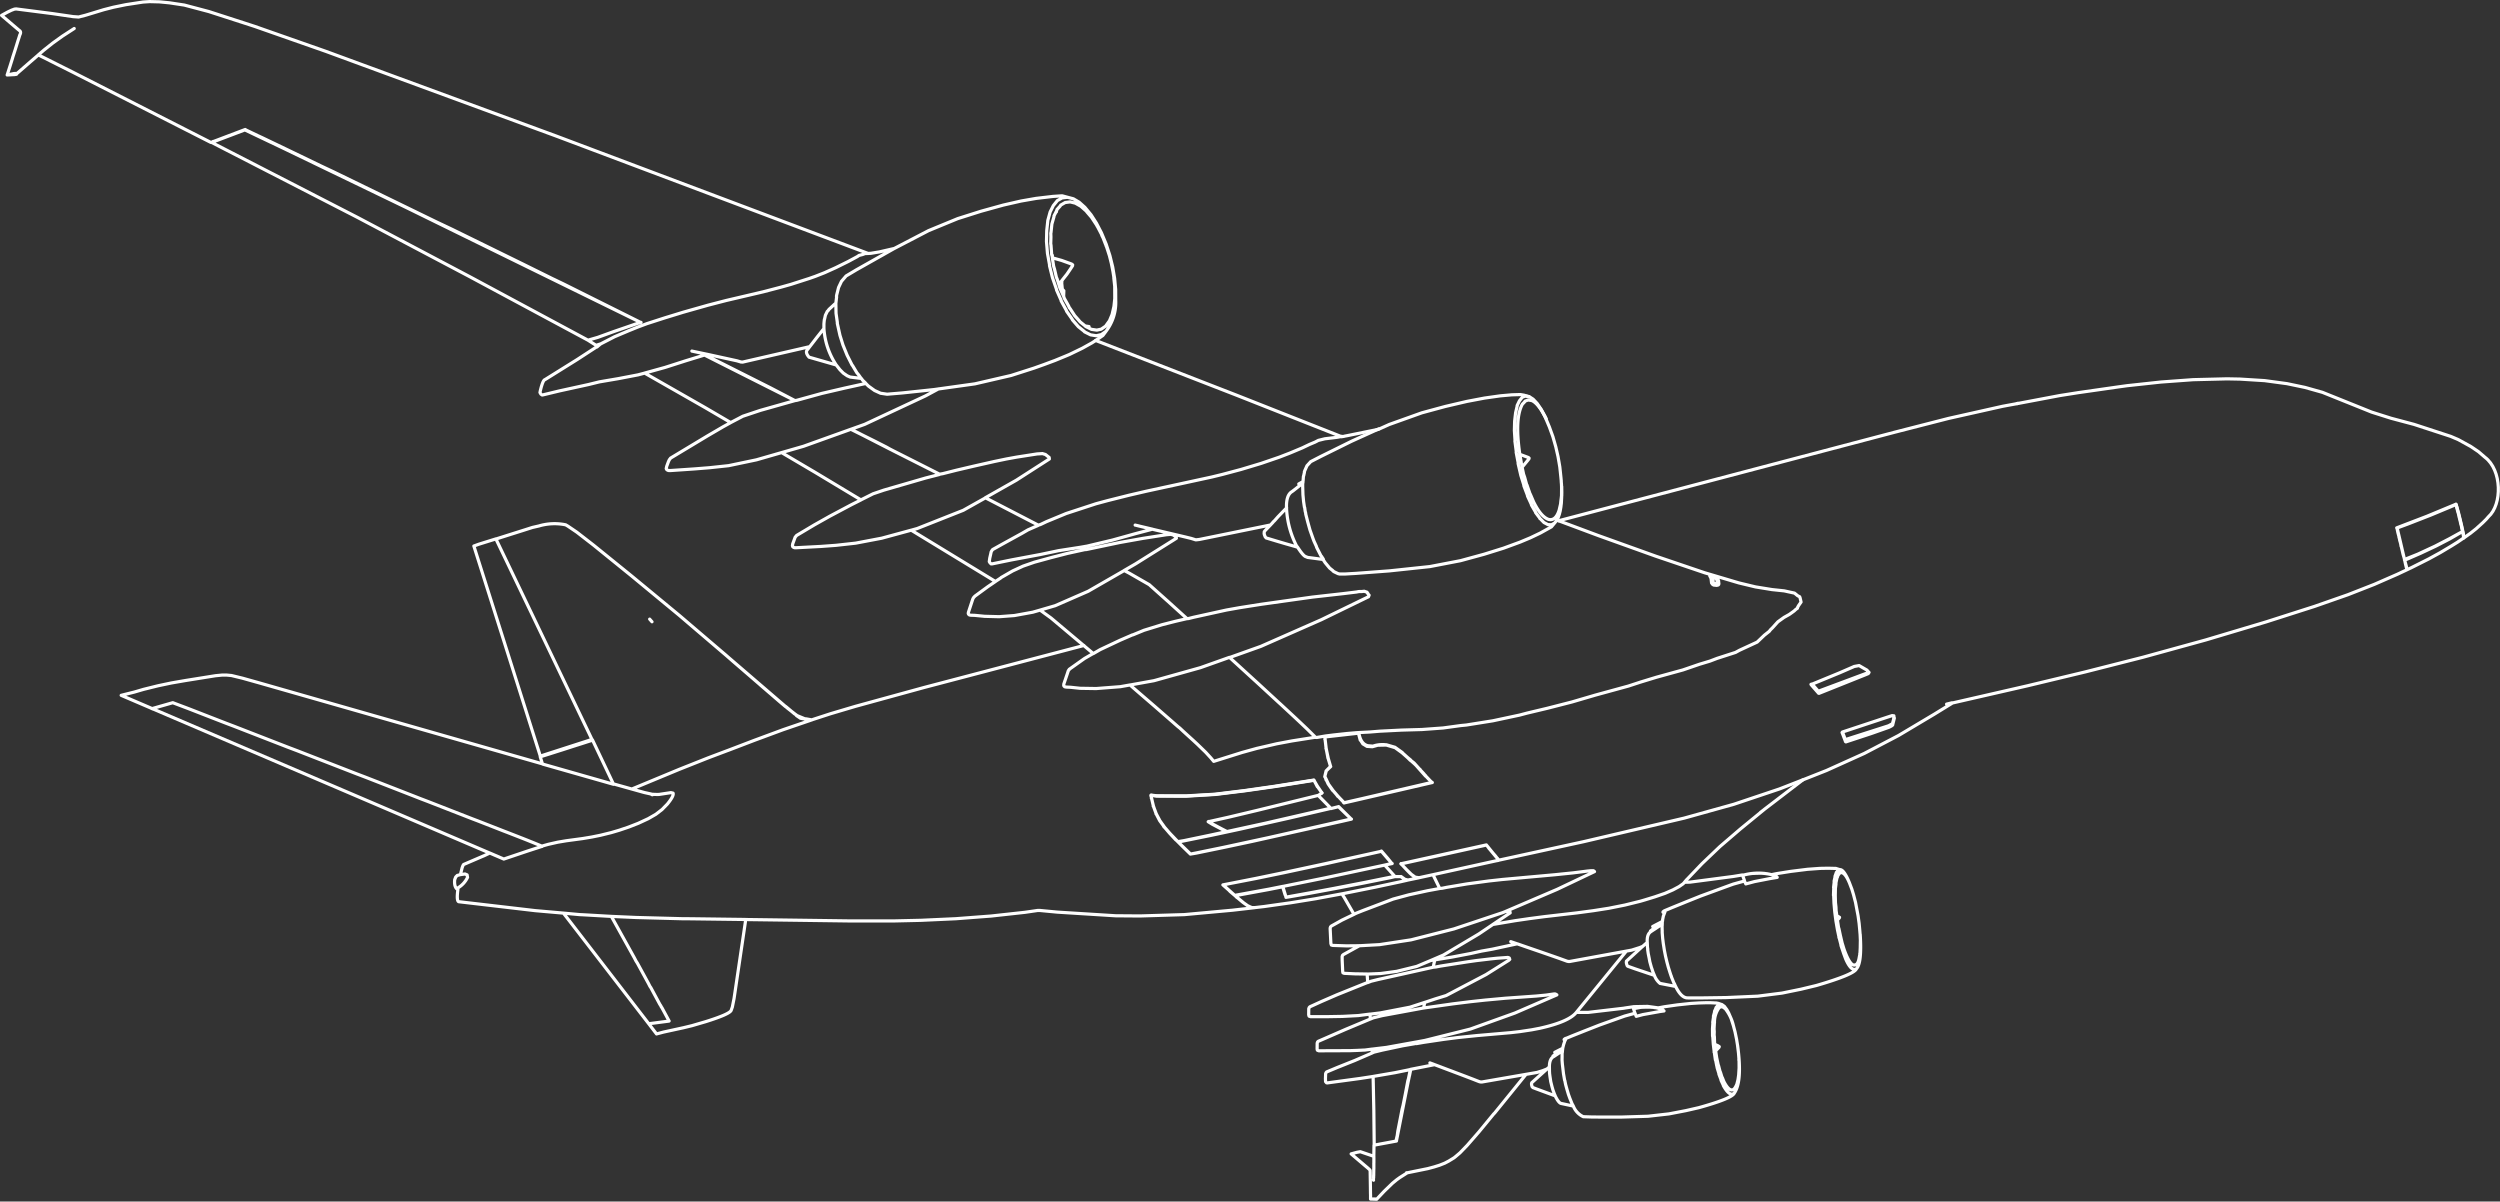 <svg xmlns="http://www.w3.org/2000/svg" width="391.5" height="188.158" viewBox="0 0 391.5 188.158">
  <rect x="0" y="0" width="391.5" height="188.158" fill="#333333" stroke="none"/>
  <g id="Gettyimages-654216502" transform="translate(-0.1 -0.1)" style="isolation: isolate">
    <path id="パス_1325" data-name="パス 1325" d="M38.513,20.38l-.07.06,6.131,2.92,19.408,9.363,36.407,17.852L88.407,44.6l-.02-.01-.02-.01-.02-.01-.02-.01-.02-.01-.02-.01-.02-.01-.02-.01-.02-.01-.02-.01-.02-.01-.02-.01-.02-.01-.02-.01-.02-.01-.02-.01-.02-.01-.02-.01-.02-.01-.02-.01-.02-.01-.02-.01-.02-.01-.02-.01-.02-.01-.02-.01-.02-.01-.02-.01-.02-.01-.03-.01-.02-.01-.02-.01-.02-.01-.02-.01-.02-.01-.02-.01-.02-.01-.02-.01-.02-.01-.02-.01-.02-.01-.02-.01-.02-.01-.02-.01-.02-.01-.02-.01-.02-.01-.02-.01-.02-.01-.02-.01-.02-.01-.02-.01-.02-.01-.02-.01-.02-.01-.02-.01-.02-.01-.02-.01-.02-.01-.02-.01-.02-.01-.02-.01-.02-.01-.02-.01-.02-.01-.02-.01-.02-.01-.02-.01-.02-.01-.02-.01-.02-.01-.02-.01-.02-.01-.02-.01-.02-.01-.02-.01-.03-.01-.02-.01-.02-.01-.02-.01-.02-.01-.02-.01-.02-.01-.02-.01-.02-.01-.02-.01-.02-.01-.02-.01-.02-.01-.02-.01-.02-.01-4.405-2.178L70.936,36.035l-.02-.01-.191-.09-.02-.01-.02-.01-.02-.01-.02-.01-.02-.01-.02-.01-.02-.01-.02-.01-.02-.01-.02-.01-.02-.01-.03-.01-.02-.01-.02-.01-.02-.01-.02-.01-.02-.01-.02-.01-.02-.01-.02-.01-.02-.01-.02-.01-.02-.01-.02-.01-.02-.01-.02-.01-.02-.01-.02-.01-.02-.01-.02-.01-.02-.01-.02-.01-.03-.01-.02-.01-.02-.01-.02-.01-.02-.01-.02-.01-.02-.01-.02-.01-.02-.01-.02-.01-.02-.01-.02-.01-.02-.01-.02-.01-.02-.01-.02-.01-.02-.01-.02-.01-.02-.01-.02-.01-.03-.01-.02-.01-.02-.01-.02-.01-.02-.01-.02-.01-.02-.01-.02-.01-.02-.01-.02-.01-.02-.01-.02-.01-.02-.01-.02-.01-.02-.01-.02-.01-.02-.01-.02-.01-.02-.01-.02-.01-.03-.01-.02-.01-.02-.01-.02-.01-.02-.01-.02-.01-.02-.01-.02-.01-.02-.01-.02-.01-.02-.01-.02-.01-.02-.01-.02-.01-.02-.01-.02-.01-.02-.01-.02-.01-.02-.01-.02-.01-.03-.01-.02-.01-.02-.01-.02-.01-.02-.01-.02-.01-.02-.01-.02-.01-.02-.01-.02-.01-.02-.01-.02-.01-.02-.01-.191-.09-.02-.01L52.331,27.013l-.02-.01-.02-.01-.02-.01-.02-.01-.02-.01-.07-.03-.02-.01-.02-.01-.02-.01-.02-.01-.02-.01-.02-.01-.02-.01-.02-.01-.02-.01-.02-.01-.02-.01-.03-.01-.02-.01-.02-.01-.02-.01-.02-.01-.02-.01-.02-.01-.02-.01-.02-.01-.02-.01-.02-.01-.02-.01-.02-.01-.02-.01-.03-.01-.02-.01-.02-.01-.02-.01-.02-.01-.02-.01-.02-.01-.02-.01-.02-.01-.02-.01-.02-.01-.02-.01-.02-.01-.02-.01-.03-.01-.02-.01-.02-.01-.02-.01-.02-.01-.02-.01-.02-.01-.02-.01-.02-.01-.02-.01-.02-.01-.02-.01-.02-.01-.02-.01-.03-.01-.02-.01-.02-.01-.02-.01-.02-.01-.02-.01-.02-.01-.02-.01-.02-.01-.02-.01-.02-.01-.02-.01-.02-.01-.02-.01-.03-.01-.02-.01-.02-.01-.02-.01-.02-.01-.02-.01-.02-.01-.02-.01-.02-.01-.02-.01-.02-.01-.09-.04-.02-.01-.02-.01-.02-.01-.02-.01-5.138-2.479-4.064-1.947-.02-.01-.02-.01-.02-.01-.02-.01-.02-.01-.03-.01-.02-.01-.02-.01-.02-.01-.02-.01-.02-.01-.02-.01-.02-.01-.02-.01-.02-.01-.02-.01-.03-.01-.02-.01-.02-.01-.02-.01-.02-.01-.02-.01-.02-.01-.02-.01-.02-.01-.02-.01-.02-.01-.03-.01-.02-.01-.02-.01-.02-.01-.02-.01-1.977-.943h-.01l-.03-.02-4.957,1.877-.02.01-.03.01-.02.01-.311.11-.07-.03L11.71,11.509,6.11,8.7,4.494,10.1,2.738,11.629l-.07-.02-.12-.01-.261.02-1.064.221.452-1.4.391-1.244.01-.06.452-1.4.01-.06.01-.02.01-.02.371-1.194L3.09,5.94l.11-.361.01-.02q.261-.482-.09-.692L.35,2.508,1.273,2l.622-.3.462-.171.271-.03,5.63.723,3.3.482.853.06,1.094-.281,2.84-.863,1.525-.391L19.808.832,22.487.42,23.541.35l1.545.04,1.545.151L28.96.892l3.833,1.014,5.68,1.836,1.535.5,11.119,3.9L87.253,21.424l48.79,18.364.431-.02,1.214-.2h.04l2.4-.552h.01l5.379-2.8,4.556-1.877,3.673-1.164,3.482-.963,2.77-.632,2.358-.411,2.639-.311,1.365-.09h.09l1.264.341h.01l.04.01.04.01.03.01.04.01.04.01.04.01.04.01.04.01.04.01.13.04.9.532.893.8.963,1.164.833,1.295.793,1.525.733,1.756.592,1.816.442,1.8.3,1.776.161,1.726.01,1.816a7.4,7.4,0,0,1-1.535,4.747l-.733.512-.783.171-.712-.11-.181-.03-.943-.472L169.9,52l-.933-.743-.923-1.064-.05-.12-.863-1.234-.03-.11-.823-1.5v-.08l-.723-1.636-.01-.11-.612-1.766-.02-.06-.462-1.867.01-.11-.331-1.836-.151-1.846.04-1.7.171-1.606.361-1.315.5-1,.632-.783.743-.421.753-.09h.11l.421.1M6.1,8.7l.913-.783L8.378,6.833,9.893,5.749,11.72,4.565M1.223,11.84l1.154-.06.3-.05.06-.1M33.476,22.256v.01h-.02l-.01.01-.01.01-.171.11-.02.01,22.82,11.731L73.7,43.45,92.18,53.375l1.525-.442,2.519-.913,3.643-1.254.03-.01.03-.01.03-.01.03-.01.4-.151.1.01-.5.14M33.265,22.4l5.178-1.957M164.824,40.059l.07.02.01.421-.07-.421-.01-.02-.03-.06-.11-1.505-.04-.221.03-1.074-.02-.6.03-.07.14-1.345.331-1.164v-.11l.271-.522.11-.12M164.9,40.5l.2,1.295.14.472.291,1.254.11.251.241.763.421-.381.181-.241.7-.883.532-.783.341-.522.02-.151-.14-.11-.2-.08-1.385-.5-1.244-.351-.211-.03M129.129,51.579a11.69,11.69,0,0,0,1.917,5.67l-.08-.02L126.8,56.034q-.682-.783-.211-1.224l.211-.281.12-.151h-.01l.02-.02.522-.672.14-.181.4-.522,1.064-1.345.02-.03.05-.03v-.743l.03-.361.04-.351.03-.05.13-.6.291-.6.12-.11.161-.221.652-.6.05-.05.11-.1.261-.231.11-.963-.02-.11.03-.181.281-1.124.02-.07.452-.953.723-.843,1.616-.963,5.911-3.332m26.181,5.138.08.03-.02.281.09.9-.381-.2-.191-.632m.191.632.05.12.542,1.214.03-.863-.241-.271m4.185,5.87-.592-.09-.783-.632-.391-.452-.472-.532-.743-1.134-.08-.08-.12-.271-.161-.3-.522-.923-.11-.321m-1.244-13.116.161-.321.04-.151.5-.552.09-.151.7-.4.723-.09.13.01.733.181.853.482.9.793.03.07.743.863.873,1.325.01.07.05.05.652,1.254.04.151.191.381.381.983.06.09.01.11.12.281.432,1.345.291,1.164.261,1.315.14.913-.01.08.14,1.295.01,1.927-.13,1.234-.291,1.264-.442,1.054-.04.02-.542.753-.672.462-.692.151-.843-.12-.863-.421-.12-.1m-39.046-3.593.03,1.606.181,1.274.02.151v.161l.411,1.856.472,1.515.652,1.6.773,1.535.08.09.672,1.124.291.351.381.542.08.06.13.2.452.432.07.1.421.411.943.682.943.432,1.024.151,2.378-.2,5.018-.532.632-.09,5.72-.8,5.68-1.315,3.562-1.144,1.575-.562,1.726-.642,1.7-.7.572-.241,2.007-.973,1.515-.843.562-.361,1.144-.793.472-.632M92.18,53.375l1.264.8.712-.221h.01l2.178-1.124,2.228-.943,1.435-.582,1.395-.522,2.79-.9,2.91-.893,3.884-1.1,2.83-.733,5.82-1.365,2.8-.733,1.5-.421,2.9-.933.943-.331,1.455-.572,1.756-.793,1.947-.963,1.415-.763.281-.191.552-.14.4-.151.462-.01M94.157,53.957l-.361.3-.05.03-.02.01-.04.02-.241-.14m.251.171.03-.05m-.08.09.03-.04m-.09.09.04-.05m14.822.692,2.368.5-.321.1-.07.02-2.94.9-3.221,1.034-3.221.893h.01l9.463,5.4,4.014,2.348,1.9-.993,2.73-.913,5.429-1.535-3.894-2.027-2.99-1.505-7.205-3.623m.321-.1L115.5,56.6l.642.191.271.01,10.5-2.418m8.058,4.977-1.736-.211-.462-.2-.612-.421L131.638,58l-.592-.753m-30,1.284-1.024.271-3.131.6-2.94.5-1.666.411-4.566,1-2.619.632-.1.01-.08-.05-.12-.09-.14-.241.03-.181q.412-1.756.743-1.836L90.495,56.4l3.191-2.077M110.424,55.7l14.159,7.135.311-.05,3.9-1.074,3.583-.833,3.322-.733M316.1,63.27v.01h-.01m-.1.01v.01h-.01M114.528,66.28l-1.184.652-2.459,1.435-5.77,3.472-.2.261-.13.271-.281.763-.07.341.05.13.161.13.191.05h.281l3.693-.251,2.4-.191,2.99-.321,4.355-.913,3.944-1.134,3.442-.993,7.406-2.659.321.14,5.941,3.041-.7-.391-1.766-.9-3.793-1.887,2.158-.773,9.523-4.456L147.062,61m-7.456,9.5h.01l.09.05.02.01.02.01.311.161.02.01.02.01.02.01.02.01.02.01.02.01.02.01.02.01.04.02.151.08.02.01.02.01.02.01.02.01.02.01.02.01.02.01.02.01.02.01.171.09.02.01.02.01.02.01.02.01.02.01.02.01.02.01.02.01.02.01.151.08.02.01.02.01.02.01.02.01.02.01.02.01.02.01.02.01.02.01.171.09.02.01.02.01.02.01.02.01.02.01.02.01.02.01.02.01.02.01.171.09.02.01.02.01.02.01.02.01.02.01.02.01.02.01.02.01.02.01.151.08.02.01.02.01.02.01.02.01.02.01.02.01.02.01.02.01.02.01.171.09.02.01.02.01.02.01.02.01.02.01.02.01.02.01.02.01.02.01.171.09.02.01.02.01.02.01.02.01.02.01.02.01.02.01.02.01.02.01.171.09.02.01.02.01.02.01.02.01.02.01.02.01.02.01.02.01.191.1.02.01.02.01.02.01.02.01.02.01.02.01.02.01.02.01.171.09.02.01.02.01.02.01.02.01.02.01.02.01.02.01.02.01.02.01.171.09.02.01.02.01.02.01.02.01.02.01.02.01.02.01.02.01.191.1.02.01.02.01.02.01.02.01.02.01.02.01.02.01.02.01.191.1.02.01.02.01.02.01.02.01.02.01.02.01.02.01.02.01.191.1.02.01.02.01.02.01.02.01.02.01.02.01.02.01.191.1.02.01.02.01.02.01.02.01.02.01.02.01.02.01.02.01.191.1.02.01.02.01.02.01.02.01.02.01.02.01.02.01.02.01.191.1.02.01.02.01.02.01.02.01.02.01.02.01.02.01.211.11.02.01.02.01.02.01.02.01.02.01.02.01.02.01.211.11.02.01.02.01.02.01.02.01.02.01.02.01.02.01h.01l.06.04.512-.09,2.107-.532,2.82-.662,3.151-.712,1.877-.391,1.606-.291,3.2-.5.833-.05.472.14.582.462.03.241-5.168,3.322-4.877,2.76h.04l.03.02.02.01.02.01.02.01.02.01.02.01.02.01.02.01.211.11.02.01.02.01.02.01.02.01,6.573,3.4.291.151.562.291.291.151.09.05.341-.1.953-.452,3.081-1.274,4.656-1.525,1.786-.482,3.392-.853,2.679-.622,10.266-2.228,1.686-.411,2.93-.783,3.131-.943,2.84-.973,1.736-.672,1.867-.783,1.134-.542.883-.371.5-.261,1.014-.251,1.746-.211.271-.04.421-.08.11-.02.11-.02v-.01m27.877,2.81.221,1.244v.151l.06.141.1.462.753-.913.09-.11.191-.241.04-.13-.11-.1-1.345-.5q-.823-5.63.4-7.847l.331-.341.09-.14.472-.181.552.08q1.024.381,2.278,2.84m-38.093,9.864-.642.361.421.03.2-.151.03-.08-.01-.161.03-.09.05-.692.07-.251.03-.151.06-.251-.01-.09.07-.2.341-.763.592-.642,1.535-.793,4.857-2.4,4.245-1.927m-11.891,8.49-.01.181v.311l.04,1.254v.05l.1,1.064.13.883.04.08.08.572.07.261.01.05.01.14.241.943.01.05.04.151.01.04.361,1.295.482,1.365.161.421.361.783.04.151.1.2.572,1.114.09.1.271.411.03.09-.04-.01-2.438-.321-.221-.1q-.412-.05-1.385-1.565a14.227,14.227,0,0,1-1.666-6.151q-.07-2.017.893-2.549l.02-.02.05-.04.04-.03.05-.04h.01l1.244-.983m-56.678-1.545-2.117.542-6.573,1.907-1.686.572-1.9.953L127.8,74.1,122.5,70.976m79.086,8.65-1.365,1.415-.452.512-.14.151-.151.13-.02.02v.03l-.12.13-.281.3-.863.9-.11.151-.02.271.03.181.141.361.161.171.251.07.03.01.03.01.03.01,1.365.411,1.325.391,1.826.522m41.394-9.473-.01,1.244v.14l-.01.11-.13,1.194-.231,1q-.552,1.746-1.676,1.445-1.174-.412-2.318-2.719l-.522-1.214-.04-.04-.492-1.425-.04-.03-.321-1.174-.161-.462-.231-1.084m5.449,8.269-.371.462-.472.261-.562-.02-.622-.331-.582-.592-.06-.03-.05-.11-.612-.813-.03-.11-.622-1.074-.04-.161-.572-1.234-.04-.191-.542-1.435-.01-.14-.472-1.515-.02-.1-.391-1.686-.01-.06.01-.11-.311-1.626.01-.161-.211-1.616.02-.09-.1-1.555.04-1.475.151-1.3.251-1.074-.01-.06.361-.743.442-.552.492-.191.532.08m-61.645,20.13.08.01m.13.04.12.02m.05.02.161.03m206.31-3.342-3.974,1.656-3.593,1.4-1.656.612-.06-.02,4.7-1.8,4.576-1.9.381,1.295.542,2.248.241,1.154.05.321.01.211-.03.06-.963.662-.953.592-1.716,1.024-1.806.993L377.717,89l-.02.01-.02.01-.241.11-.08.04-.231.11-.06.01-.381-1.415-.01-.04v-.01l2.489-1.084L381.59,85.6l2.147-1.114,2-1.154-2.017,1.114-2.308,1.194-2.659,1.234-2.107.843V87.7l-.01-.03-.01-.04-.06-.251v-.01l-1.074-4.586m-197.078-.321,2.168.512m18.474-.662-11.139,2.268-.442.05h-.151l-.672-.211-1.024-.251-5.078-1.194-2.649.7-3.593,1-3.954.943-1.094.191.712.361-2.7.592-2.539.652-2.639.723-1.766.612-1.636.753-1.816,1.044-.08.08-.813.532-13.176-8.028h-.01l.933-.261,7.225-2.86,3.4-1.907m14.9,7.707-3.372.522-2.91.612-4.5.843-2.98.612-.181.01-.161-.151-.01-.01-.09-.151-.03-.05.07-.522.171-.753.01-.05.03-.161.01-.02.02-.03v-.01l.01-.02.1-.181.11-.14,1.455-.813,3.141-1.726.933-.542,1.576-.692m-19.869.743-4.616,1.254-4.074.773-3.071.341-2.308.171-4,.211-.211-.01-.14-.06-.12-.09-.05-.161.04-.281.381-1.044.231-.281,2.78-1.656,2.428-1.365,3.362-1.786,1.515-.763m241.623,8.981-.151-.512v-.01l-.281-1.224-.04-.04v-.12l-.1-.432-.09-.291-.07-.391-.04-.06v-.11l-.181-.682-.12-.6-.06-.13m1.214,4.947.01.04-.01.01v.03l.01.01.02.02-.03-.03m.04.08.13.612.2.793h.02l.03.01m-.05-.01.03.04.08-.04m-207.153-3.1.271-.02,5.2-1.094,3.653-.652,3.673-.572.692-.06.371.1.432.311.04.04.02.171-6.382,4-1.8,1.044h.01l.743.391.02.01,3.161,1.816,2.74,2.449.06.05,3.111,2.82-1.856.431-2.047.522-2.83.873-1.7.7-.13.03-1.9.823-3.131,1.475-1.074.622-.5-.421-.07-.06-.06-.05-.562-.472-.261-.221L164.7,96.887l-1.716-1.244h-.01l2.368-.692,5.168-2.258,5.63-3.241m31.189-1.676.3.452.582.7.12.14.5.4.03.06.161.11.612.291.241.06h.853l1.736-.1,5.218-.391,6.332-.672,4.8-.923,3.713-1.014,3.021-.943,2.6-.953,1.626-.682,1.535-.733,1.746-.973.482-.582m24.475,8.57.01.02v.01l.03.06.08.712.04.05.03.05.04.05.02.03.04.04.02.02.11.05.482.06.251-.04.08-.07.03-.12-.05-.492-.251-.5-.4-.181L268,90.193h-.11l-.04.08.161.321-.161-.311v-.01m.271.07.04-.03.442.12-.281.09-.211-.1-.03-.05.04-.03m.482.09.161.1.01.01-.02.01-.391.11-.04-.14m.431.03.151.261.01.02.01.02.01.01.01.02.01.02.01.02.01.02.01.03v.01l.03.261.02.1v.03l-.03.1-.161.04-.351-.06-.12-.151-.01-.642m.01.642a1.5,1.5,0,0,0-.261-.883m-82.127,6.563.231-.02.8-.2,5.148-1.134,2.087-.371,3.312-.522,8.068-1.134,4.817-.542,2.067-.251.351-.07.522-.01.341-.04.452.151.05.11.08.08.01.06.181.211-.1.251-7.386,3.593-9.473,4.175-4.887,1.746.02.01,3.693,3.372.151.14.1.09.06.05.05.05.07.06.04.04.09.08,3.452,3.181.1.09.05.04.06.06.09.08,2.388,2.218.03.03.361.341.04.03.161.161.04.03.151.151.05.04.151.151.05.04.14.14.06.05.141.14.07.06.12.12.08.07.12.12,1.2,1.184.05.09.241.01,1.355-.231,1.295-.161,2.027-.221,1.636-.14,1.957-.1,1.6-.13,3.4-.171,3.181-.09,3.312-.241,2.79-.381.843-.08,4.154-.662,4.185-.893,1.174-.311,3.161-.753,3.874-.993,3.663-1.074,5.168-1.415,1.9-.622,2.5-.763,4.154-1.144,2.569-.883,1.656-.5L269,103.2l2.89-.933.622-.341,2.76-1.274,1.124-1.074.773-.612.191-.251.281-.271.883-.973.963-.692.793-.442.231-.161.552-.4.281-.261.231-.161.02-.12.151-.281.4-.572L282,93.746l-.07-.191-.321-.171L281.14,93l-.08-.03-1.555-.341-1.907-.2-2.589-.421-2.3-.552-.04-.01-.04-.01-.04-.01-.04-.01-.04-.01-.05-.01-.03-.01-.04-.01-5.349-1.586-7.667-2.6-9-3.231-6.182-2.308m24.817,9.824-.06.06-.1-.02m.321.191-.241.06-.462-.05-.14-.08m-112.342-.472-1.194.813-2.017,1.475-.221.241-.1.181-.12.351-.582,1.766-.02.171.04.12.141.12.221.04.612.02,1.545.151,2.278.06,2.388-.181,2.87-.522,1.154-.331M102.2,97.469l-.361-.411M77.78,84.484l-2.7.843-.773.281,10.426,32.965.14-.01,1.274-.4.03-.01.03-.01.03-.01.191-.06.03-.01.03-.01.03-.01.03-.01.161-.05.03-.01.03-.01.03-.01.03-.01.03-.01.13-.04.03-.01.03-.01.03-.01.03-.01.03-.01.03-.01.1-.03.03-.01.03-.01.03-.01.03-.01.03-.01.03-.01.03-.01.07-.02.03-.01.03-.01.03-.01.03-.01.03-.01.03-.01.03-.01.03-.01.04-.01.03-.01.03-.01.03-.01.03-.01.03-.01.03-.01.03-.01.1-.03.03-.01.03-.01,1.706-.552.03-.01.03-.01.13-.04.03-.01.03-.01.03-.01.03-.01.03-.01.03-.01.1-.03.03-.01.03-.01.03-.01.03-.01.03-.01.03-.01.03-.01.04-.01.03-.01.03-.01.03-.01.03-.01.03-.01.03-.01.03-.01.03-.01.03-.01.04-.01.03-.01.03-.01.03-.01.03-.01.03-.01.161-.05.743-.241.03-.01.03-.01.03-.01.03-.01.03-.01.04-.01.03-.01.03-.01.03-.01.03-.01.03-.01.4-.12.14-.04-15.1-31.52,4.536-1.435L83.47,82.7l1.014-.231a8.587,8.587,0,0,1,4.2-.181l.341.2,1.395.943,2.629,2.037,5.911,4.787L106.52,96.5l3.322,2.84.07.06.06.05.06.05.07.06.07.06.07.06.06.05.07.06.07.06.06.05.07.06.07.06.07.06.06.05.07.06.07.06.07.06.06.05.07.06.07.06.06.05.07.06.07.06.07.06.06.05.07.06.07.06.06.05.07.06.07.06.07.06.06.05.07.06.07.06.06.05.07.06.07.06.07.06.06.05.07.06.07.06.06.05.07.06.07.06.07.06.06.05.07.06.07.06.672.572.08.07.07.06.07.06.1.09.08.07.151.13,9.122,7.847,1.485,1.164,1.4.582-.843-.151-.562-.381-.07-.06.07.01m-10.376-8.811-.04-.04m.11.1-.04-.04m.12.11-.05-.05m.12.11-.05-.05m.07.07.06.05m.02.02.05.04m.03.03.05.04m.02.02.05.04m.02.02.05.04m.03.03.05.04m.02.02.05.04m.03.03.05.04m.02.02.05.04m.03.03.05.04m.02.02.05.04m.02.02.06.05m.02.02.05.04m.02.02.05.04m.03.03.05.04m.02.02.05.04m.03.03.05.04m.02.02.05.04m.02.02.06.05m.02.02.05.04m.02.02.06.05m.02.02.05.04m.02.02.05.04m.02.02.06.05m.02.02.05.04m.02.02.06.05m.02.02.05.04m.02.02.06.05m.02.02.05.04m175.643-.261-.05-.08-1.244-.723-.763.141-2.258.983-4.335,1.786.973,1.114,7.767-2.9.06.12.11-.171-.171.05-.09-.321.261.271m-175.884.01.06.05m.01.01.06.05m.02.02.05.04m.02.02.06.05m.02.02.05.04m.02.02.04.03m.03.03.05.04m.03.03.04.03m.03.03.05.04m.03.03.04.03m.03.03.05.04m.03.03.04.03m.03.03.04.03m.03.03.05.04m.03.03.04.03m.03.03.05.04m.03.03.04.03m.03.03.05.04m.03.03.04.03m.03.03.04.03m.03.03.05.04m.03.03.04.03m.03.03.05.04m.03.03.04.03m.03.03.04.03m.03.03.05.04m.03.03.04.03m.03.03.05.04m.03.03.04.03m.03.03.05.04m86.953,8.249-3.633.572-2.4.452-3.121.723-2.288.632-4.446,1.395-.452-.542-.773-.843-.171-.171-.261-.251-.9-.873-.672-.622-.863-.783-.692-.632-.532-.5-.281-.221-.572-.5-.1-.09-1.325-1.154-1.646-1.435-2.328-2.007-.953-.823-.582-.512,3.723-.672.3-.08,7.014-1.967,4.516-1.606m-73.486,4.295.04.03m.03.03.04.03m.03.03.05.04m.03.03.04.03m.03.03.05.04m.03.03.04.03m.03.03.05.04m.03.03.04.03m.03.03.04.03m51.52-5.439-1.355.783-2.378,1.686-.02.07-.05.03-.1.161-.01.06-.01.03-.03.07-.08.251-.02.06-.532,1.565-.02.221.03.1.12.12.241.05.672.03,1.505.161,2.519.04,3.773-.291,1.525-.271m-57.27.542.05.04m.03.03.04.03m.03.03.05.04m.03.03.04.03m.03.03.04.03m.03.03.05.04m.03.03.04.03m.03.03.05.04m.03.03.04.03m.03.03.05.04m.03.03.04.03m.03.03.04.03m163.209-1.425-.161.05.03.06,1.164,1.335-.06-.331m.06.331.07.01,7.2-2.88.462-.191.04-.05m-171.98,3.121.05.04m.03.03.04.03m.03.03.06.05m.02.02.04.03m.03.03.05.04m.03.03.05.04m.02.02.05.04m.02.02.06.05m.02.02.05.04m.02.02.06.05m.02.02.05.04m.02.02.05.04m.02.02.05.04m.03.03.05.04m.02.02.06.05m.02.02.06.05m.01.01.06.05m.02.02.06.05m182.918.542.863-.211m-183.771-.321,1.014.863m.01.01.05.04m-38.274,7.777-.13.07.341,1.124L40.631,107.022l-2.579-.723-1.7-.411-.733-.07H34.86l-1.014.1-4.706.753-2.2.381-2.1.442-2.268.562-1.435.421-2.057.512,4.847,2.077,3.231-.923,1.726.652.08.03.03.01.02.01.03.01.02.01.03.01.03.01.02.01.03.01.02.01.03.01.02.01.03.01.03.01.02.01.03.01.02.01.03.01.03.01.02.01.03.01.02.01.03.01.02.01.03.01.03.01.05.02,4.255,1.656,1.576.612.05.02.03.01.05.02.03.01.02.01.03.01.02.01.03.01.03.01.02.01.03.01.02.01.03.01.02.01.03.01.03.01.02.01.03.01.02.01.03.01.02.01.03.01.03.01.02.01.03.01.02.01.03.01.02.01.03.01.03.01.02.01.03.01.02.01.03.01.02.01.03.01.03.01.02.01.03.01.02.01.03.01.08.03,8.439,3.281.08.03.05.02.03.01.02.01.03.01.03.01.02.01.03.01.02.01.03.01.02.01.03.01.03.01.02.01.03.01.02.01.03.01.02.01.03.01.03.01.02.01.03.01.02.01.03.01.03.01.02.01.03.01.02.01.03.01.02.01.03.01.03.01.02.01.03.01.02.01.03.01.02.01.03.01.03.01.02.01.03.01.02.01.03.01.02.01.03.01.03.01.02.01.03.01.05.02.08.03,9.292,3.613.08.03.05.02.03.01.02.01.03.01.03.01.02.01.03.01.02.01.03.01.02.01.03.01.03.01.02.01.03.01.02.01.03.01.02.01.03.01.02.01.03.01.03.01.02.01.03.01.02.01.03.01.02.01.03.01.03.01.02.01.03.01.02.01.03.01.02.01.03.01.02.01.03.01.03.01.02.01.03.01.02.01.03.01.02.01.03.01.03.01.02.01.03.01.05.02.08.03,7.486,2.92,1.254.492.03.01.05.02.03.01.02.01.03.01.02.01.03.01.02.01.03.01.03.01.02.01.03.01.02.01.03.01.02.01.03.01.03.01.02.01.03.01.02.01.03.01.02.01.03.01.03.01.02.01.03.01.02.01.03.01.02.01.03.01.03.01.02.01.03.01.02.01.03.01.02.01.03.01.05.02.03.01.05.02,6.944,2.709.08.03.03.01.02.01.03.01.02.01.03.01.03.01.02.01.03.01.02.01.03.01.02.01.03.01.02.01.03.01.03.01.02.01.03.01.02.01.03.01.02.01.03.01.03.01.02.01.03.01,3.853,1.505.381.151.03.01.03.01.02.01.03.01.02.01.03.01.02.01.03.01.02.01.03.01.03.01.02.01.03.01,2.308.9.02.01.03.01.02.01.03.01.913.361.1.04.371.151.1.04.351.14.1.04.361.151.1.04.371.151.1.04.3.13.993-.281,1.505-.341,1.315-.221,2.6-.351,1.435-.241,1.335-.271,1.706-.421,1.254-.371,1.455-.492,1.515-.592,1.555-.723,1.2-.692.953-.733.853-.873q1.044-1.285.883-1.7l-.341-.08-1.786.271-.271.02-.843-.03-1.264-.281-1.947-.542-2.9-.813-3.221-6.784-.07-.13h-.171l-.14.04-7.837,2.529m38.424-7.777.05.04m.01.01.05.04m.01.01.05.04m.01.01.05.04m.01.01,1.154.963.261.161m171.89.291.02.03v.01l.01.02-.04.07-.03.261-.181.692-.612.331-.211.07-6.553,2.1-.452-1.194,6.824-2.258.953-.311.12.02.151.161v-.151l-.151-.01m-170.244.482.8.14.05.01.09.01,2.93-.953,3.884-1.154,10.707-2.94,25.1-6.6m-42.619,11.651v.01h-.02l-.07-.02m.07.02-.231.08-4.255,1.455-4.5,1.666-4.014,1.535-.03.01-.02.01-.03.01-.03.01-.02.01-.03.01-.03.01-2.98,1.124-4.546,1.806-.1.04-.02.01-7.326,3.041m197.409-10.236.06.1.241-.973-.05-.151m-89.091,3.091-.01.07-.01-.09,5.309-.572-3.161.351-2.127.241v.01l5.248-.592.04-.01q.281,1.7,1.4,1.977l.692.06a4.556,4.556,0,0,1,2.127-.261h.1l1.345.391,1.154.823.02.05.8.723.482.4-.01.02.161.141.381.3.853.943.09.06.07.12.5.532.251.311.05.02.03.07.913.963-.873-.913-.08-.05-1.475-1.666-.291-.281-.562-.5-.06-.02-.391-.391-.893-.793-1.1-.8-1.375-.411-1.345.03-.833.231-.8-.05-.06-.01-.572-.351-.05-.02-.341-.532-.08-.07-.271-1.034m-5.248.853-.02.05.03.06-.01-.11v-.03l-.01-.171.01-.06.03.411.151,1.3.1.512.231,1.084.371,1.264-.02-.03h-.01v-.03l-.03-.09-.02-.07-.03-.1-.05-.171-.03-.1-.05-.171-.03-.1-.01-.03-.02-.07-.01-.03-.01-.03-.01-.03-.01-.04-.01-.03-.01-.04-.01-.03-.01-.04-.02-.07v-.01l-.05-.191-.01-.05-.01-.05-.01-.05-.01-.05-.01-.05-.01-.05-.01-.05-.01-.05-.01-.05-.01-.05-.01-.05-.01-.05-.01-.05-.01-.05-.01-.05-.01-.05-.01-.05-.01-.05-.01-.04-.01-.05-.01-.04-.01-.05-.01-.06-.01-.05-.01-.06-.01-.06-.03-.02.02-.06-.01-.07-.01-.09-.01-.08-.01-.09-.01-.09-.01-.09-.01-.08-.01-.09-.01-.09-.01-.08-.01-.08-.01-.07-.01-.08-.01-.1-.01-.1v-.02m81-1.144-.05.02.09.221.422,1.114-.01-.161m.01.161v.01l.02.07.07.05,3.944-1.3,2.76-.973q.622-.281.632-.411m-88.419,5.238-.05-.07v-.12m.421,1.475-.02.06-.07.04-.6.612-.211.9.241-.923.692-.662m-.743,2.037.04.09-.03-.08-.01-.01v-.01L207.7,122l-.01-.02-.01-.02-.02-.05-.01-.02-.01-.02-.01-.03-.01-.02-.01-.02v-.01l-.04-.03.02-.03.562,1.2.672.923-.753-1.044h-.01l-.03-.09h-.01l-.03-.09h-.01l-.03-.09h-.01l-.03-.09h-.01l-.03-.09h-.01l-.03-.08v-.01h-.01l.04.09.04.09.04.09.04.09.04.09.04.09.06.1.662.963.05.02.522.6.251.331.06.02.1.1.8.853-.06-.08-.08-.08-.09-.1-.09-.09-.08-.09-.141-.14-.331-.351-.03-.04-.06-.06-.06-.07-.07-.08-.06-.07-.07-.08-.06-.07-.08-.09-.381-.442v-.01m24.044,8.58-13.337,2.95-.03-.02,13.357-2.95,1.8,2.208-.371-.482-.532-.612-.893-1.114.01.02.271.321.09.151.311.371.04.05.833,1,.221.281-.01.07v.02l-.01.02v.08l-.01.05,13.477-2.94,15.765-3.693,7.777-2.168,7.145-2.4,3.653-1.425h.01l3.7-1.465,5.911-2.669,5.369-2.81L303,111.949l2.87-1.766,11.691-2.679,9.031-2.168,9.052-2.3,9.874-2.719,9.4-2.81,7.647-2.449,5.218-1.826,4.124-1.616,3.623-1.586,1.515-.712M180.358,124.614l.02.03.02.181-.03-.13-.01-.05v-.03l.933.11,4.566.01,4.5-.261,4.656-.572,4.636-.662,6.2-.983.542.943.723,1.064-.632-.893-.09-.08-.4-.773-.151-.221.01-.04m-109.673.662-11.089-3.161" fill="none" stroke="#fff" stroke-linecap="round" stroke-linejoin="round" stroke-width="0.5"/>
    <path id="パス_1326" data-name="パス 1326" d="M301.029,565.2l-.02.03-.03.02-.03.02-.02.01-.03.02-.03.02-.03.02-.03.02-.03.02-.03.02-.03.02-.03.02-.03.02-.03.02-.03.02-.03.02-.03.02-.03.02-.02.01-.03.02.02.02.13.141,1.806,1.846.05.05,1.154-.291.03-.01,1.987,1.967-2.017-1.957m-107.425-1.867-.06-.01m78.163.1.873.12,4.526.02,4.676-.281,4.566-.562,4.656-.662,6.161-.983m-25.439,2.529v.07l-.03-.2m.03.171.01.03h-.01l.01.07v-.07m0,.04.01.03h-.01l-.01.11.04.05-.01-.09-.01-.03v-.04m.02.161v.01l.01.05.01.04.01.04.01.04.01.04.01.04.01.04.01.04.03.12v.01l.01.03v.01l.01.03.01.04.01.05-.03-.12m.03.12v.01l.01.02-.171-.753m.161.733.01.04h.01l-.01-.02v.02l.01.04v-.04m32.794-.642,10.948-2.549.05.03-.151.03-3.763.873-8.5,1.967-1.274.291-.14.02v-.02l2.83-.642m-32.794.662.01.02h-.01l.03.12-.01-.05v-.03l-.01-.02v-.02m.01.04.02.11-.01-.02v-.01m0,.01.01.04h.01l-.01-.02v.02l.03.12v-.04l-.01-.02v-.02l-.01-.02v-.02m.02.12v.01l.01.02-.01-.07m0,.05.01.04h.01l-.01-.02v.02l.01.04v-.04m0,.02.01.02h-.01v.12l.05.05-.02-.09-.01-.02v-.02l-.01-.02v-.02m.04.171v.01l.01.03.01.03.01.03.02.05.01.03.07.181.03.08.01.03.01.03.01.02-.211-.612m.211.612.01.01v.02l.01.01v.02l.02.04-.02-.06m27.536-.3-10.2,2.348-6.041,1.315-.672-.341-.02-.01-.02-.01-.11-.06-.02-.01-.02-.01-.11-.06-.02-.01-.02-.01-.11-.06-.02-.01-.02-.01L284,570.123l-.692-.422,3.051-.682,4.466-1.064,9.634-2.368M274.9,567.956v.01l.01.02V568l.01.01v.02l.01.03.02.04-.03-.09m.03.09v.01l.01.02v.01l.01.01v.02l.01.03.02.04-.03-.09m.03.09v.01l.01.01v.02l.01.01v.02l.01.03.02.04-.03-.09m94.67-.02.562-.431m-95.2.542v.01l.01.01v.02l.01.01v.02l.231.441-.231-.462m.231.462.01.01.01.01v.01l.04.08.01.01v.01l.01.01v.01l.01.01v.01l.01.01v.01l.01.01.02.04.01.01v.01l.01.01v.01l.01.01v.01l.01.01v.01l.01.01v.01l.01.01v.01l.01.01.02.04.01.01v.01l.01.01v.01l.01.01v.01l.01.01v.01l.01.01v.01l.01.01v.01l.01.01v.01l.01.01.02.04.01.01v.01l.01.01.02.04.14.2.05.07.05.07.02.03.03.04.02.03.03.04.02.03.03.04.02.03.02.02v.01l.01.01.02.03.02.02v.01l.01.01.01.01v.01l.01.01.01.01.01.02.01.01.01.01v.01l.01.01.01.01.01.02.01.01.01.01v.01l.01.01.01.01v.01l.01.01.01.01.01.02.01.01.01.01v.01l.01.01.03.04.02.02.03.04.05.06.06.07.06.07.06.07.04.04.03.04.06.07.06.07.07.08.06.07.06.07.06.07.06.07.1.11.04.04.13.14.1.1.161.171.06.06.2.211.2.211.03.03.231.231.08.08.963-.161,4.235-.883,2.4-.522-2.2-1.154-.652-.4.07-.04m2.78,1.6.09-.04m-7.687,1.606.06.05,5.238-1.064,4.4-.943,7.847-1.766,6.432-1.5m-23.913,5.268.02.03.462.462.221.221.331.321.11.11.261.251.06.06.3.291.13.151.873-.171,4.355-.893,7.025-1.515,12.935-2.92.03.02-1.435.331-14.079,3.151-4.476.953-4.285.883-.943.16-1.164-1.134-.04-.04-.983-.983-.11-.08-.943-1.014-.06-.07-.773-.9-.05-.02-.171-.291-.522-.712-.522-1.014-.05-.05v-.07l-.331-.913m35.634,6.814,1,1.164.612.753-1.636-1.907.02-.01m-131.479-.722-2.258.733-3.693,1.244-.7-.3-.02-.01-.562-.241-.03-.01-.6-.261-.191-.08-.05-.02-.07-.03h-.01L117.85,552m48.268,26-.492.13-.241.241-.161.411q-.12,1.174.472,1.565l.04-.271a3.859,3.859,0,0,0,1.5-1.646l-.07-.391-.331-.141-.712.1.261-1.064.13-.351.11-.171,2.87-1.234.02-.01.07-.03.02-.01.02-.01.02-.01h.02l.03-.02.02-.01h.02l.02-.01.02-.01.02-.01.02-.01.03-.01.02-.01.02-.01.02-.01.793-.371m157.841,1.034-.03.12.03-.04.04-.181-.03.06m-.04.161v.01h.02m-15.073.532.06.07.06.06.06.07.05.05.05.06.07.07.03.04.1.11.231.241.05.06.1.1.492.482.151.151.05.05.632.462.562.08-.582-.07-.492-.361-.311-.271-.522-.532-.873-.943m-.05,2.007.632.452.441.08-.04-.02-.05-.01-.351-.09-.04-.03-.04-.03-.04-.03-.03-.02-.04-.03-.04-.03-.03-.02-.04-.03-.03-.02-.04-.03-.211-.151-.05.01h-.913l-.02-.04-1.586-1.766,1.174-.241-.05-.02-1.124.261-9.333,2-6.623,1.345.02.02-.04.03-2.238.442-5.2.953-.05-.04-.171-.151-.09-.08-.171-.151-.482-.432-.11-.1-.11-.1-.12-.11-.11-.1-.11-.1-.231-.211-.13-.12,5.148-1.013,4.305-.893,6.483-1.395,8.851-1.957-8.57,1.917-6.723,1.445-4.365.9-5.128.993-.04.01.923.813.221.231.783.662.271.271.12.07.743.622.1.08.733.532.4.171-.421-.2-.632-.452-1.1-.923-.211-.191M369.3,577.78h.632m-.963.01h.151m.07,0h.11m.682,0h.09m-1.275.01h.09m1.234,0h.09m-1.576.01h.07m1.555,0h.09m.3.05h.08m-54.53.622v.01l2.228-.482,10.075-2.218m42.94,2.218q.853.241.883.422l-1.2.2-2.368.462-1.345.361L367.2,579l-.02-.13-.271-.743.251-.08a8.909,8.909,0,0,1,4.285-.04l.783-.161,2.208-.351,2.659-.331,1.947-.141L380.3,577l1.214.03.622.191q.632-.06,1.505,2.067v.01l.01.02.371.973.261.863.311,1.2.4,2.107.161,1.164.09.943.01.12.01.12.01.11.01.12.01.12.01.11.01.12.04.883-.02,1.194-.04.843-.03.04.02.06-.161.843q-.241,1.114-.963.863-.612-.331-1.355-2.4l-.04-.12-.271-.893-.271-1.154-.231-1.094-.06-.171-.181-1.2-.05-.2-.03-.4-.12-.843-.02-.532-.08-.713-.03-1.114.02-1.1.09-.712-.01-.151.161-.793.06-.1.12-.371.08-.06.13-.211.271-.11.08.01q.592.111,1.214,1.606m-25.449-.532.04-.04,2.318-2.428,2.82-2.689,3.191-2.739,3.8-3.111,5.981-4.576m-18.113,15.544-.1.1-.321.381.863-.02,6.8-.893,1.335-.221.351-.01m-52.7.793-.01.01v-.01h.01m3.974-.833,1.054,2.158-1.9.351-2.94.642-2.449.662-4.757,1.806-.983.391-.4.191-1.545-2.669-.341-.522-.01-.01,5.2-1.044,3.8-.813.04-.01.1-.02.04-.01.09-.02.04-.01.04-.01.05-.01.04-.01.04-.01.05-.01.04-.01.04-.01.05-.01.04-.01.04-.01.05-.01.04-.01.04-.01.05-.01.04-.01.04-.01.05-.01.04-.01.04-.01.05-.01.04-.01.02-.01.04-.01,1.756-.361m38.253,5.389.03.03.231-.09-.06-.01h-.09l-.11.07.01-.07.2-.151,1.124-.472,2.268-.923.02-.01.03-.01.02-.01.03-.01.02-.01,2.178-.873,2.93-1.074.02-.01.03-.01.03-.01.02-.01.03-.01.03-.01.03-.01.02-.01.03-.01,1.535-.562.432-.151L367.2,579m-79.808,2.248,5.349-.973,2.158-.432.512,1.686,3.673-.662,3.853-.713,4.957-.963,4.546-.923m.02.04-.632.151-4.446.893-4.345.843-4.185.773-3.081.532-.371.06.01-.03-.1-.311-.05-.07-.381-1.254m9.282,1.114-4.1.763-3.964.642-4.114.582-1.395.161-.08.01h-.442l-.251-.11.241.12.2-.01m29.232-3,.361-.03.743-.151,3.161-.532,3.432-.462,2.1-.231,8.219-.743,2.85-.291,2.228-.281.522-.05h.452l.161.13-5.87,2.79-8.108,3.472.6-.04.13.04.04.2-2.709,1.816,3.5-.592,2.278-.331,2.278-.3,5.128-.592,2.539-.341,2.439-.381,2.5-.5,2.428-.6.652-.191,1.606-.492,1.6-.552,1.244-.542.963-.512.632-.441.231-.241m-67.3,3.974-3.482.4-7.556.692-6.964.211-3.813-.03-9.122-.572-2.75-.261h-.3l-2.007.291-5.288.582-5.519.421-5.469.251-4.345.1h-6.623l-16.457-.221-.1-.01-8.53-.11-1.4-.01-7.145-.191-3.874-.171-4.375-.251-.622-.03-2.5-.231-4.456-.391-11.982-1.4q-.351-.171-.12-1.887m216.054,4.737.271-.291.04-.11-.241-.151-.151-.05m-26.954-.662v.03l-.241.632-.141.692.02.04-.04.12-.02.291.01.01v.05l-.01.07v.141l-.02.211.01.532.01.09v.371l.07.863.1.813.171,1.084.181.913.211.893.181.672.05.181.251.8.191.572.04.05v.07l.2.492.03.07.11.281.08.181.04.03.11.261.04.09.03.05.01.04-2.428-.472a2.889,2.889,0,0,1-.883-1.244l-.01-.01v-.02l-.04-.07-.02-.05-.03-.09-.03-.06-.08-.2-.03-.08-.09-.251-.01-.05-.12-.341-.02-.06-.13-.462-.11-.4-.1-.542-.151-.743-.09-.622.02-.05-.05-.331-.03-.743q-.09-1.315.612-1.716v-.01l-.11-.07.873-.682-.522-.02,1.505-.783m-.983.8.963-.512m-1.726,1.264.652-.421.03-.02.03-.02.03-.02.03-.02.03-.02.03-.02.03-.02.03-.02.03-.02.03-.02.03-.02.743-.492m-23.713,2.74.883.3m.01.01.12.04m-25.539-4.636-1.917.923-1.636.913-.14.13-.06.2v.171l.11,2.248.08.231.231.06,2.107.07,2.077-.02,3.111-.171,4.957-.753,6.7-1.706,7.6-2.539.452-.181m21.485,5.469-.04.04.03-.04h.01l.07-.06.672-.582m-.672.582-.06.06m-23.432-3.452-2.2,1.485-5.389,3.211-.171.1-1.987.853.642-.1,2.709-.442,2.94-.562,1.656-.371,1.7-.3,3.8-.823.13-.01,1.505.522,2.037.7,1.365.472,1.576.552.08.03.12.04.02.01,1.084.391.191.04h.221l8.881-1.626.823-.151,1.264-.4.411-.171m-33.156,2.2-2.188.923-3.141.773-2.509.341-2.117.09.1,1.325.532-.211,1.064-.261,8.65-1.927.251-1.154m63.441-14.139-.311.161-.251.3-.03.11-.171.472v.14l-.141.612.01.191-.09.793.02.12-.04,1.114.03.06.05,1.2.12,1.355.01.08.171,1.315.241,1.4.241,1.144-.01.08.05.08.271,1.064v.1l.351,1.034.05.161.341.923q.893,2.037,1.676,1.525.883-.913.592-5.369m-77.219,6.192-1.907-.03-1.676-.08-.2-.08-.04-.181-.08-1.746-.01-.6.06-.2.14-.13,2.529-1.395m46.161,4.646-2.95-.993-1.154-.411-.06-.02-.09-.1-.1-.3-.03-.211.02-.191,2.469-2.258m5.218,6.212h.01q.863,1.776,1.836,1.806l1.877.01,4.195-.06,4.957-.221,3.8-.482,2.99-.612,2.408-.582q5.891-1.716,6.252-2.609m-67.6,5.258-2.308.753-4.636.893-1.626.2.05.763.472-.191,1.365-.341,6.5-1.2.181-.873,1.686-.562,1.666-.512.271-.141,5.981-3.141,3.562-2.238.151-.151-.07-.13v-.07l-.04-.03-.171-.06h-.1l-1.666.12-1.034.11-2.2.261-1.4.2-4.155.652-.733.14-.431.04m30.266-2.529-7.837,9.6,1.816.01,5.64-.662.08-.02,1.475-.221,2.148-.04,1.666.231.973-.181,2.037-.291,2.057-.221,1.315-.08,1-.03h.863l.853.04.311.06.5.171h.01l.04.01.391.281.391.522.291.532.391.9.351,1.1v.01l.01.03.01.04.01.04.01.04.01.03.01.04.01.04.01.03.01.04.01.04.01.04.01.03.01.04.01.04.01.03.01.04.01.04.01.04.01.03.01.04.01.04.02.07.01.04.01.04.01.04.01.05.01.05.01.04.01.05.01.05.01.04.01.05.01.05.01.04.01.05.01.05.01.04.01.05.01.05.01.05.01.04.01.05.01.05.01.04.01.05.01.05.01.04.01.05.01.05.01.06.01.06.01.06.01.07.01.06.01.06.01.06.01.06.01.06.01.06.01.06.01.06.01.06.01.06.01.05v.01l.151,1.224.07.9-.01.221.03.06.01,1.174-.07,1.114-.1.7-.181.722q-.361.873-.692.893-.592.16-1.345-1.3l-.241-.612-.06-.08-.231-.753-.07-.141-.231-.9-.06-.141-.231-1.094-.161-1.084.522-.552.04-.11-.211-.141-.472-.211-.05-.291-.03-.9-.04-.261.02-.522-.03-.452.05-.963a3.855,3.855,0,0,1,.743-2.388l.261-.12h.13l.2.04.371.271a6.725,6.725,0,0,1,1.264,2.669m-13.547-2.94h.161m-.552.01h.161m.05,0h.231m.04,0h.2m.07,0h.171m-1.134.01h.11m.03,0h.08m.973,0h.08m-1.415.01h.07m1.385,0h.07m-.02.01h.141m.04.01h.07m.11.03h.08m-.02.01h.07m.351.06.512.141.411.181.151.141-.652.09-2.669.482-1.024.271-.211-.522-.04-.11-.181-.562,1.034-.2.462-.05,1.084-.01.612.05.512.1.161-.03m-45.137.983-1.826.231-2.469.13-2.308.04h-2.7l-.231-.08-.06-.211.01-.943.07-.191.11-.12,1.806-.823,2.449-1.064,4.787-1.927M182.255,584.032l13.357,17.32,3.141-.411.04-.01.01-.01-.01-.02-.04-.06-1.1-2.037-.07-.07-.06-.151-.191-.3-1.395-2.589-.14-.2-.251-.492-1.716-3.141-.211-.331-.261-.5-3.6-6.483m148.93,21.073v.02l-.01-.01.01-.01.02-.141.03-.251-.01-.01.161-.642.03-.08.12-.371.14-.291-.04-.01h-.01l-.07-.01-.09.04.01-.07.191-.13.14-.03.863-.361,1.816-.723.05-.02.05-.02,2.428-.953,3.924-1.4,1.616-.442M210.8,585.035l-1.826,12.343-.271,1.355-.181.512q-.211.6-4.014,1.786l-2.127.622-1.325.321-3.131.682-1.094.291-1.224-1.6m143.35,2.5.06.01.1-.04m1.746-4.235q-1.154,1.465-5.72,2.479l-1.264.241-1.867.281-1.395.16-5.329.462-2.91.3-2.268.291-3.171.472-1.094.191-.151-.03.03-.2,1.415-.261.492-.121,6.653-1.666,6.974-2.509,6.563-2.84-.13-.09-.161-.06-.191.01-1.194.171-1.565.151-4.807.341-3.171.291-2.318.251-2.74.341-4.606.652m-1.244,5.539-.09.04-1.917.331-3.211.682-1.274.311-.291.12-.04-.572-.01-.01,2.258-.271,4.606-.833m-6.864,1.1-1.074.141-1.244.06-1.114.04-4.7.02h-.181l-.2-.07-.04-.05-.03-.161.01-.913.07-.2.1-.09,4.3-1.877,3.833-1.606m54.1,5.008-.03-.08-.01-.06-.02-.171.02-.06-.08-.642m-23.913,1-.381.251-.7.462-.03.02-.03.02-.03.02-.03.02-.03.02-.03.02-.03.02-.02.01q-.7.341-.692,1.636l.01.7.02.351.05.391.13.863.191.773.11.381.02.08.09.251.03.09.08.211.02.07.06.14.03.06.03.08.01.02.02.06q.522,1.084.913,1.194l1.927.411-.06-.12-.14-.251-.14-.351-.2-.492-.221-.612-.2-.672-.211-.763-.04-.151-.11-.562-.04-.08-.141-.813-.03-.161-.181-1.535-.05-.662.01-.5v-.462l.01-.09v-.1l.03-.06-.02-.06.03-.04-.02-.08m.04-.421-1.214.622.472.02.723-.381m-1.345,1.014-.13-.07.753-.562m-20.03,1.636.682.251m-3.683.753-.06.02-.3,1.465-.09.3-.411,2.168-.341,1.7-.151.6-.6,3.081-.07.341-.09.682-.181.783.01.06.04.03,1.816-9.172.231-1.094.01-.02.01-.05.01-.04.01-.05.01-.05.01-.05.01-.05.01-.05.01-.04.01-.05.01-.05.01-.05.01-.05.01-.05.01-.04.01-.05.01-.05.01-.05.01-.05.01-.05v-.02l3.733-.733.562.211.482.181.02.01.612.231.773.291.03.01.291.11.261.1.853.321,1.054.4,1.044.4,1,.391.181.05.251.01,6.884-1.194,1.736-.3.883-.271.682-.271.381-.321m-.381.321-.03.03-.01.01-2.338,2.107-.04.151.01.181.08.291.13.14.441.171,3.041,1.124M312.66,619.7l-.09.04-3.342.622h-.01l-.06-5.469-.11-5.278-.01-.01,3.442-.592,2.408-.492m-5.971-2.6-2.76,1.194-2.74,1.094-1.646.692-.1.12-.06.151-.03.793.02.452.151.181.11.02,5.158-.7,2.017-.311m54.57-11.249-.271-.04-.331.2-.261.311-.01.09-.221.482v.13l-.171.622.01.15-.12.813.02.11-.06.943.01,1.1.04.161.08,1.134.13,1.1-.01.12.04.06.12.853.03.211.02.12.04.05.171.883.04.09.01.161.281.923.01.12.321.853.01.11.341.723.02.1q1.014,1.836,1.726,1.154,1.274-1.846.5-7.466m-.5,7.466q-.311.843-5.569,2.3l-2.017.462-2.659.512-3.281.371-4.275.13-4.405-.01-1.455-.05a3.056,3.056,0,0,1-1.555-1.656m-31.189,6.1v.01l-.03.01-.03,1.736.01.06m.05-1.806,3.482-.642m-3.532,2.649v-.08m0,.161v-.07m0,.181v-.1m0,.211v-.1m0,.281v-.171m0,.452v-.261m-.01.411.01-.13m-.411,5.65.843.03-.251-.04-.592.01h-.11v-.6l-.01-.321-.01-.863V627l-.03-1.826-.01-.582-.01-.271-.11-.151-.281-.251-.5-.422-2.077-1.766.923-.251.512-.09,2.117.723m0,1.415v-.211m0,.361v-.14m0,.442v-.291m0,.421v-.12m-.01.3v-.161m5.128.562.08-.01m-5.218.13.01-.462m-.01.682v-.211m0,.291-.01-.08m-.01.482.01-.211-.01-.11m-.01.662-.01-.09m-.211,3.041h.141m-.01.01h.12m.311,0h.08m.07.02,1.184-1.254,1.295-1.254.672-.552.462-.331,1.184-.753,3.211-.652.973-.261.863-.271.813-.321.632-.331.833-.512.261-.211.662-.562,1.144-1.184,1.836-2.107,2.328-2.83.11-.1,4.917-6.061" transform="translate(-93.918 -440.934)" fill="none" stroke="#fff" stroke-linecap="round" stroke-linejoin="round" stroke-width="0.5"/>
    <path id="パス_1327" data-name="パス 1327" d="M854,264.75l22.187,8.62,16.337,6.453.321-.05.05-.01.05-.01.06-.02.05-.01.05-.01.06-.01.05-.01.05-.01.06-.01.05-.01.05-.01,4.877-.993,1.676-.753,5.1-1.826,3.663-.993,3.392-.793,2.75-.522,2.479-.351,1.806-.161,1.345-.04.582.1.733.221.08.01.6.391.632.672.642.943.562,1.074.181.411v.01l.05.11.01.03.04.09.01.02.02.05.01.02.01.03.01.02.02.05.01.02.02.05.01.02.02.05.01.02.02.05.01.02.02.05.01.02.01.03.01.02.01.02.01.03.01.02.01.02.01.03.01.02.02.05.01.02.02.05.01.02.02.05.02.05.01.01.582,1.606.452,1.586.351,1.535.161.923.12.712.171,1.616.04.421.01.07v.1l.01.171.02.241.01.13v.12l.01.06v.13q.16,3.733-.733,5.258l.281.09L979.207,279.1l8.339-2.137,8.469-1.9.161-.03.161-.03.05-.01.11-.02.05-.01.11-.02.05-.01.05-.01.06-.01.05-.01.05-.01.06-.01.05-.01.05-.01.06-.01.05-.01.05-.01.06-.01.05-.01.05-.01.06-.01.05-.01.05-.01.06-.01.05-.01.05-.01.06-.01.05-.01.05-.01.06-.01.05-.01.05-.01.06-.01.05-.01.05-.01.06-.01.04-.01.01-.01h.05l.05-.01.01-.01h.05l.05-.01.06-.01,6.422-1.214,2.87-.452,6.272-.9,1.385-.191,5.278-.572,5.068-.371,5.3-.13,2.037.04,3.853.241,3.492.472,2.83.592,2.529.712.211.06,7.687,3.091,3.04.963,3.613.963,5.74,1.877,1.194.512,1.967,1.084,1.184.8,1,.863c2.693,2.007,2.736,7.406.552,9.333l-.321.371-.542.542-1.064.963-.913.723-1.054.743v-.231l-.01-.08-.03-.181-.02-.13-.01-.05-.06-.311v-.01l-.03-.12-.141-.562.01-.05-.02-.08-.161-.6v-.09l-.05-.08.01-.09-.171-.612-.03-.211-.02-.08-.01-.03-.03-.12-.422-1.565.01.04.04.05.131.512.02.08.04.241.181.642.241.923.371,1.686v.08l.03.04" transform="translate(-682.322 -211.335)" fill="none" stroke="#fff" stroke-linecap="round" stroke-linejoin="round" stroke-width="0.5"/>
  </g>
</svg>
